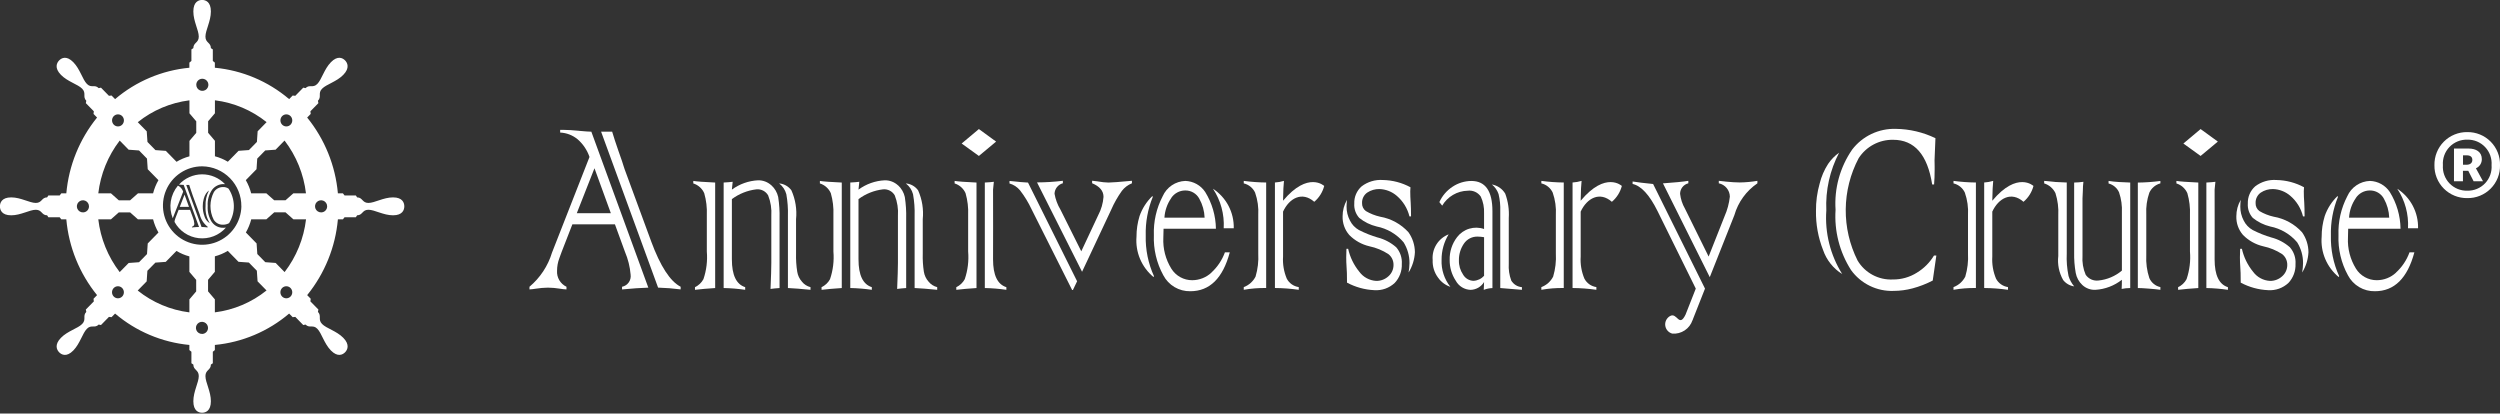 <svg width="266" height="44" viewBox="0 0 266 44" fill="none" xmlns="http://www.w3.org/2000/svg">
<rect x="0" y="0" width="266" height="44" fill="#333333" stroke="none"/>
<g clip-path="url(#clip0_6313_9291)">
<path d="M41.819 21.002C40.798 21.002 39.865 21.592 39.197 21.592C38.53 21.592 38.59 21.002 37.998 21.002L37.862 20.794H36.659L36.487 20.572H35.952C35.689 17.618 34.55 14.81 32.683 12.507L33.059 12.122L33.026 11.842L33.877 10.974L33.828 10.723C34.247 10.294 33.795 9.92 34.267 9.44C34.739 8.959 35.807 8.701 36.526 7.964C37.245 7.228 36.966 6.681 36.715 6.426C36.464 6.171 35.93 5.88 35.21 6.618C34.489 7.356 34.236 8.446 33.764 8.928C33.292 9.41 32.926 8.948 32.51 9.377L32.267 9.327L31.418 10.194L31.142 10.162L30.765 10.546C28.535 8.65 25.776 7.484 22.861 7.207V6.662L22.644 6.486V5.259L22.438 5.12C22.438 4.514 21.859 4.575 21.859 3.895C21.859 3.215 22.438 2.264 22.438 1.219C22.438 0.174 21.859 -0.006 21.504 -0.006C21.149 -0.006 20.572 0.175 20.572 1.219C20.572 2.263 21.149 3.214 21.149 3.895C21.149 4.576 20.572 4.514 20.572 5.12L20.366 5.259V6.486L20.149 6.662V7.207C17.234 7.484 14.475 8.65 12.245 10.546L11.868 10.162L11.592 10.194L10.743 9.327L10.5 9.377C10.081 8.948 9.715 9.408 9.246 8.928C8.776 8.447 8.523 7.356 7.8 6.618C7.078 5.88 6.546 6.169 6.295 6.426C6.044 6.683 5.76 7.228 6.484 7.964C7.208 8.701 8.275 8.959 8.743 9.44C9.211 9.92 8.764 10.294 9.182 10.723L9.133 10.974L9.984 11.842L9.951 12.122L10.327 12.507C8.459 14.81 7.32 17.618 7.056 20.572H6.522L6.351 20.794H5.148L5.012 21.002C4.42 21.002 4.479 21.592 3.813 21.592C3.147 21.592 2.213 21.002 1.192 21.002C0.17 21.002 -0.008 21.592 -0.008 21.955C-0.008 22.319 0.17 22.909 1.192 22.909C2.213 22.909 3.147 22.319 3.813 22.319C4.479 22.319 4.42 22.909 5.012 22.909L5.148 23.119H6.351L6.522 23.339H7.056C7.321 26.292 8.46 29.1 10.327 31.402L9.951 31.789L9.984 32.069L9.133 32.935L9.182 33.186C8.763 33.614 9.214 33.988 8.743 34.47C8.271 34.952 7.203 35.208 6.484 35.944C5.765 36.681 6.044 37.228 6.295 37.485C6.546 37.742 7.08 38.03 7.8 37.292C8.52 36.554 8.774 35.462 9.246 34.983C9.717 34.504 10.084 34.962 10.5 34.533L10.743 34.584L11.592 33.716L11.868 33.748L12.245 33.363C14.475 35.26 17.235 36.425 20.149 36.702V37.248L20.366 37.424V38.651L20.572 38.789C20.572 39.395 21.149 39.333 21.149 40.015C21.149 40.696 20.572 41.646 20.572 42.691C20.572 43.736 21.149 43.916 21.504 43.916C21.859 43.916 22.438 43.734 22.438 42.691C22.438 41.648 21.859 40.695 21.859 40.015C21.859 39.334 22.438 39.395 22.438 38.789L22.644 38.651V37.424L22.861 37.248V36.702C25.775 36.425 28.535 35.26 30.765 33.363L31.142 33.748L31.418 33.716L32.267 34.584L32.51 34.533C32.928 34.962 33.295 34.501 33.764 34.983C34.233 35.465 34.487 36.555 35.21 37.292C35.932 38.028 36.464 37.74 36.715 37.485C36.966 37.23 37.25 36.682 36.526 35.944C35.802 35.206 34.735 34.95 34.267 34.47C33.799 33.989 34.246 33.614 33.828 33.186L33.877 32.935L33.026 32.067L33.059 31.787L32.683 31.401C34.55 29.098 35.688 26.291 35.952 23.338H36.487L36.659 23.117H37.862L37.998 22.908C38.59 22.908 38.531 22.318 39.197 22.318C39.863 22.318 40.797 22.908 41.819 22.908C42.842 22.908 43.019 22.318 43.019 21.954C43.019 21.59 42.841 21.002 41.819 21.002ZM8.84 22.598C8.712 22.601 8.586 22.567 8.477 22.498C8.369 22.429 8.284 22.33 8.232 22.212C8.181 22.095 8.165 21.964 8.188 21.838C8.211 21.712 8.271 21.595 8.361 21.503C8.45 21.412 8.565 21.348 8.69 21.322C8.816 21.296 8.947 21.307 9.065 21.356C9.184 21.404 9.286 21.486 9.358 21.593C9.429 21.699 9.468 21.825 9.468 21.953C9.47 22.122 9.405 22.285 9.288 22.406C9.17 22.527 9.009 22.595 8.84 22.598ZM30.02 12.354C30.078 12.295 30.148 12.248 30.225 12.216C30.301 12.184 30.384 12.168 30.467 12.168C30.55 12.168 30.632 12.184 30.709 12.216C30.785 12.248 30.855 12.295 30.913 12.354C31.032 12.476 31.098 12.64 31.098 12.81C31.098 12.98 31.032 13.143 30.913 13.265C30.855 13.324 30.785 13.371 30.709 13.403C30.632 13.436 30.55 13.452 30.467 13.452C30.384 13.452 30.301 13.436 30.225 13.403C30.148 13.371 30.078 13.324 30.02 13.265C29.902 13.143 29.836 12.98 29.836 12.81C29.836 12.641 29.902 12.476 30.02 12.354ZM22.868 12.051V10.671C24.881 10.922 26.784 11.727 28.366 12.995L27.413 13.969L27.336 15.098L26.485 15.967L25.383 16.047L24.242 17.21C23.814 16.952 23.352 16.756 22.869 16.628V14.983L22.144 14.13V12.903L22.868 12.051ZM25.684 21.954C25.667 22.776 25.408 23.574 24.94 24.249C24.471 24.925 23.814 25.446 23.05 25.749C22.286 26.052 21.45 26.123 20.646 25.953C19.842 25.782 19.106 25.378 18.531 24.791C17.956 24.204 17.567 23.46 17.412 22.653C17.258 21.846 17.346 21.011 17.664 20.253C17.983 19.496 18.517 18.849 19.202 18.394C19.887 17.939 20.69 17.697 21.512 17.697C22.629 17.709 23.696 18.165 24.477 18.964C25.259 19.762 25.691 20.838 25.68 21.955L25.684 21.954ZM21.512 8.378C21.64 8.375 21.767 8.409 21.875 8.478C21.983 8.547 22.069 8.646 22.12 8.764C22.172 8.881 22.187 9.012 22.164 9.138C22.141 9.264 22.081 9.381 21.992 9.473C21.902 9.564 21.787 9.628 21.662 9.654C21.536 9.68 21.406 9.669 21.287 9.62C21.168 9.572 21.066 9.49 20.994 9.383C20.923 9.277 20.884 9.151 20.884 9.023C20.883 8.855 20.948 8.694 21.064 8.573C21.181 8.453 21.34 8.383 21.508 8.379L21.512 8.378ZM20.157 10.674V12.055L20.882 12.908V14.135L20.157 14.988V16.633C19.674 16.761 19.212 16.957 18.784 17.215L17.643 16.052L16.541 15.972L15.69 15.103L15.613 13.974L14.66 13.001C16.241 11.732 18.142 10.928 20.153 10.675L20.157 10.674ZM12.108 12.354C12.166 12.295 12.236 12.248 12.312 12.216C12.389 12.184 12.471 12.168 12.554 12.168C12.637 12.168 12.72 12.184 12.796 12.216C12.873 12.248 12.943 12.295 13.001 12.354C13.119 12.476 13.185 12.64 13.185 12.81C13.185 12.98 13.119 13.143 13.001 13.265C12.943 13.324 12.873 13.371 12.796 13.403C12.72 13.436 12.637 13.452 12.554 13.452C12.471 13.452 12.389 13.436 12.312 13.403C12.236 13.371 12.166 13.324 12.108 13.265C11.989 13.144 11.923 12.981 11.922 12.811C11.921 12.642 11.987 12.478 12.104 12.356L12.108 12.354ZM12.735 14.957L13.689 15.929L14.792 16.009L15.641 16.876L15.718 18.006L16.858 19.17C16.604 19.609 16.412 20.081 16.287 20.573H14.679L13.844 21.312H12.641L11.807 20.573H10.458C10.698 18.529 11.486 16.588 12.738 14.954L12.735 14.957ZM12.996 31.553C12.938 31.612 12.868 31.659 12.791 31.691C12.715 31.723 12.633 31.74 12.549 31.74C12.466 31.74 12.384 31.723 12.307 31.691C12.231 31.659 12.161 31.612 12.103 31.553C11.984 31.431 11.918 31.268 11.918 31.098C11.918 30.928 11.984 30.765 12.103 30.643C12.161 30.584 12.231 30.537 12.307 30.505C12.384 30.473 12.466 30.456 12.549 30.456C12.633 30.456 12.715 30.473 12.791 30.505C12.868 30.537 12.938 30.584 12.996 30.643C13.115 30.765 13.182 30.928 13.182 31.098C13.182 31.268 13.116 31.432 12.997 31.554L12.996 31.553ZM12.735 28.951C11.485 27.319 10.698 25.38 10.457 23.338H11.805L12.64 22.598H13.843L14.677 23.338H16.288C16.413 23.829 16.606 24.301 16.859 24.74L15.719 25.904L15.642 27.033L14.793 27.9L13.69 27.981L12.735 28.951ZM20.151 31.856V33.237C18.138 32.986 16.234 32.181 14.652 30.912L15.606 29.939L15.682 28.81L16.533 27.942L17.636 27.863L18.777 26.698C19.204 26.956 19.666 27.152 20.149 27.28V28.927L20.874 29.779V31.006L20.151 31.856ZM21.506 35.529C21.378 35.532 21.252 35.497 21.144 35.429C21.036 35.36 20.951 35.261 20.899 35.143C20.848 35.026 20.833 34.896 20.856 34.77C20.879 34.645 20.939 34.528 21.028 34.437C21.117 34.345 21.232 34.282 21.357 34.256C21.482 34.229 21.612 34.241 21.731 34.289C21.849 34.337 21.951 34.419 22.023 34.525C22.094 34.631 22.133 34.756 22.133 34.884C22.136 35.053 22.071 35.215 21.954 35.337C21.837 35.458 21.677 35.528 21.508 35.532L21.506 35.529ZM22.862 33.233V31.853L22.137 31V29.772L22.862 28.92V27.274C23.345 27.146 23.807 26.95 24.235 26.692L25.375 27.856L26.478 27.935L27.329 28.804L27.405 29.933L28.359 30.905C26.778 32.175 24.876 32.982 22.864 33.234L22.862 33.233ZM30.911 31.553C30.853 31.612 30.783 31.659 30.706 31.691C30.63 31.723 30.547 31.74 30.464 31.74C30.381 31.74 30.299 31.723 30.222 31.691C30.145 31.659 30.076 31.612 30.018 31.553C29.899 31.431 29.833 31.268 29.833 31.098C29.833 30.928 29.899 30.765 30.018 30.643C30.076 30.584 30.145 30.537 30.222 30.505C30.299 30.473 30.381 30.456 30.464 30.456C30.547 30.456 30.63 30.473 30.706 30.505C30.783 30.537 30.853 30.584 30.911 30.643C31.03 30.765 31.097 30.928 31.097 31.098C31.097 31.268 31.031 31.432 30.912 31.554L30.911 31.553ZM30.284 28.951L29.33 27.977L28.227 27.896L27.378 27.029L27.301 25.9L26.161 24.736C26.414 24.297 26.606 23.826 26.732 23.334H28.343L29.177 22.594H30.38L31.215 23.334H32.563C32.322 25.378 31.533 27.319 30.28 28.952L30.284 28.951ZM31.213 20.57L30.379 21.309H29.176L28.341 20.57H26.724C26.599 20.079 26.407 19.607 26.153 19.168L27.294 18.003L27.37 16.874L28.22 16.007L29.323 15.927L30.276 14.954C31.526 16.587 32.313 18.526 32.555 20.568L31.213 20.57ZM34.181 22.598C34.053 22.601 33.926 22.567 33.818 22.498C33.709 22.429 33.624 22.33 33.572 22.212C33.521 22.095 33.506 21.964 33.529 21.838C33.551 21.712 33.611 21.595 33.701 21.503C33.79 21.412 33.905 21.348 34.031 21.322C34.156 21.296 34.287 21.307 34.406 21.356C34.525 21.404 34.626 21.486 34.698 21.593C34.77 21.699 34.808 21.825 34.808 21.953C34.809 22.037 34.794 22.12 34.762 22.198C34.731 22.276 34.685 22.347 34.626 22.407C34.568 22.467 34.498 22.515 34.421 22.548C34.344 22.581 34.261 22.598 34.177 22.599L34.181 22.598Z" fill="white"/>
<path d="M19.151 19.888C19.084 19.832 19.009 19.787 18.928 19.754C18.532 20.229 18.271 20.802 18.175 21.412C18.078 22.023 18.149 22.648 18.379 23.222C18.392 23.192 18.403 23.166 18.415 23.135L19.49 20.393C19.423 20.199 19.307 20.026 19.152 19.891" fill="white"/>
<path d="M19.631 20.717L19.129 22.008H20.108L19.637 20.717" fill="white"/>
<path d="M23.751 19.901C23.555 19.897 23.36 19.944 23.186 20.036C23.013 20.129 22.866 20.265 22.76 20.431C22.523 20.883 22.396 21.384 22.391 21.895C22.386 22.405 22.503 22.909 22.731 23.365C22.835 23.54 22.985 23.682 23.165 23.778C23.344 23.874 23.546 23.919 23.749 23.908C23.969 23.908 24.185 23.85 24.376 23.741C24.717 23.188 24.892 22.549 24.882 21.899C24.872 21.249 24.676 20.615 24.319 20.073C24.151 19.956 23.951 19.895 23.746 19.901" fill="white"/>
<path d="M22.543 23.638C22.214 23.125 22.058 22.519 22.099 21.911C22.057 21.298 22.225 20.689 22.574 20.183C22.721 19.991 22.911 19.837 23.129 19.734C23.348 19.63 23.587 19.58 23.829 19.588C23.868 19.588 23.905 19.588 23.945 19.596C23.63 19.262 23.248 18.996 22.825 18.816C22.401 18.636 21.946 18.545 21.486 18.549C21.026 18.553 20.572 18.652 20.152 18.839C19.732 19.027 19.355 19.299 19.045 19.638L19.183 19.65C19.368 19.667 19.489 19.675 19.545 19.675L21.176 24.15C20.967 24.15 20.715 24.173 20.424 24.201V24.124C20.502 24.109 20.572 24.065 20.619 24C20.666 23.935 20.686 23.855 20.674 23.775C20.656 23.55 20.602 23.329 20.514 23.122L20.225 22.332H19.005L18.697 23.122C18.697 23.122 18.662 23.221 18.633 23.301C18.595 23.401 18.574 23.507 18.57 23.615C18.829 24.088 19.198 24.493 19.646 24.794C20.095 25.094 20.609 25.282 21.145 25.341C21.682 25.401 22.225 25.33 22.728 25.134C23.231 24.939 23.68 24.625 24.036 24.219C23.95 24.23 23.864 24.236 23.777 24.236C23.539 24.245 23.303 24.195 23.088 24.091C22.874 23.986 22.689 23.831 22.55 23.637M22.091 24.201C21.877 24.173 21.661 24.156 21.445 24.15L19.814 19.675H20.131C20.175 19.823 20.235 20.009 20.313 20.231C20.391 20.453 20.447 20.615 20.459 20.66C20.469 20.685 20.478 20.715 20.488 20.749L21.248 22.817C21.375 23.336 21.674 23.797 22.096 24.124L22.091 24.201ZM21.776 23.061C21.636 22.704 21.567 22.323 21.573 21.939C21.57 21.673 21.606 21.407 21.68 21.15C21.729 20.953 21.81 20.766 21.919 20.595C22.006 20.468 22.114 20.357 22.239 20.268C21.97 20.779 21.843 21.352 21.87 21.928C21.826 22.57 21.986 23.209 22.327 23.754C22.066 23.595 21.869 23.351 21.769 23.062L21.776 23.061Z" fill="white"/>
<path d="M61.571 13.914C60.914 13.851 60.398 13.819 60.021 13.82H59.601V14.104C60.285 14.135 60.941 14.389 61.468 14.828C62.043 15.331 62.476 15.977 62.722 16.701L58.736 26.872C58.306 28.292 57.472 29.556 56.336 30.511V30.794C56.566 30.781 56.794 30.755 57.021 30.715C57.442 30.648 57.867 30.611 58.293 30.605C58.72 30.609 59.145 30.646 59.566 30.715C59.8 30.757 60.036 30.783 60.273 30.794V30.511C59.955 30.36 59.689 30.118 59.51 29.815C59.331 29.512 59.247 29.162 59.27 28.811C59.27 28.348 59.355 27.89 59.52 27.458C59.632 27.164 59.761 26.797 59.761 26.797L60.901 23.867H65.428L66.497 26.797C66.825 27.568 67.027 28.386 67.098 29.221C67.139 29.512 67.068 29.808 66.898 30.048C66.729 30.288 66.474 30.454 66.186 30.512V30.796C67.273 30.691 68.205 30.628 68.982 30.606L62.919 14.012C62.711 14.012 62.263 13.981 61.574 13.918M64.995 22.687H61.37L63.252 17.901L64.995 22.687Z" fill="white"/>
<path d="M69.277 25.66L66.455 17.992C66.427 17.88 66.391 17.77 66.347 17.662C66.306 17.495 66.126 16.965 65.806 16.071C65.518 15.242 65.293 14.555 65.133 14.01H63.957L70.021 30.603C70.824 30.625 71.625 30.689 72.421 30.793V30.509C71.309 29.943 70.26 28.327 69.276 25.661" fill="white"/>
<path d="M85.328 29.97C85.063 29.674 84.888 29.307 84.826 28.915C84.725 28.28 84.683 27.637 84.7 26.994V23.326C84.806 22.277 84.636 21.219 84.207 20.256C84.056 20.044 83.861 19.868 83.635 19.741C83.409 19.613 83.157 19.536 82.898 19.516C83.275 19.803 83.545 20.207 83.666 20.665C83.802 21.423 83.858 22.193 83.835 22.962V30.646C83.947 30.646 84.309 30.67 84.922 30.716C85.535 30.763 85.974 30.803 86.237 30.836V30.552C85.877 30.463 85.557 30.259 85.325 29.97" fill="white"/>
<path d="M82.074 19.72C81.689 19.365 81.181 19.173 80.657 19.184C79.652 19.235 78.683 19.579 77.872 20.175L77.956 19.341C77.74 19.373 77.42 19.399 76.996 19.42V30.646C77.763 30.662 78.529 30.725 79.288 30.835V30.552C78.344 30.258 77.872 29.272 77.872 27.593V21.185C78.634 20.617 79.532 20.259 80.477 20.146C80.726 20.121 80.977 20.169 81.2 20.283C81.422 20.398 81.607 20.574 81.731 20.791C82.003 21.481 82.118 22.223 82.068 22.963V27.982C82.068 28.508 82.04 29.428 81.984 30.742C82.296 30.7 82.611 30.669 82.944 30.648V23.261C82.964 22.492 82.916 21.722 82.799 20.962C82.693 20.483 82.441 20.048 82.078 19.717" fill="white"/>
<path d="M73.766 19.517C74.023 19.597 74.26 19.731 74.461 19.91C74.661 20.09 74.822 20.31 74.93 20.556C75.147 21.313 75.24 22.1 75.206 22.886V26.759C75.29 27.755 75.167 28.757 74.846 29.703C74.645 30.076 74.33 30.374 73.946 30.554V30.837C74.554 30.764 75.27 30.701 76.094 30.648V19.422C74.917 19.37 74.141 19.313 73.766 19.25V19.517Z" fill="white"/>
<path d="M105.661 27.593C105.661 27.593 105.677 20.806 105.661 20.176L105.745 19.342C105.529 19.374 105.209 19.399 104.785 19.421V30.647C105.552 30.663 106.318 30.726 107.078 30.836V30.556C106.132 30.263 105.66 29.277 105.661 27.598" fill="white"/>
<path d="M101.57 19.517C101.827 19.597 102.064 19.731 102.265 19.91C102.466 20.09 102.626 20.31 102.735 20.556C102.952 21.313 103.045 22.1 103.011 22.886V26.759C103.095 27.755 102.972 28.757 102.651 29.703C102.45 30.076 102.134 30.375 101.75 30.554V30.837C102.359 30.764 103.076 30.701 103.9 30.648V19.422C102.723 19.37 101.947 19.313 101.572 19.25V19.517" fill="white"/>
<path d="M98.802 29.97C98.537 29.673 98.363 29.307 98.3 28.915C98.202 28.279 98.162 27.636 98.181 26.994V23.326C98.286 22.277 98.116 21.219 97.688 20.256C97.537 20.045 97.341 19.869 97.115 19.741C96.889 19.613 96.638 19.536 96.379 19.516C96.755 19.803 97.025 20.207 97.147 20.665C97.282 21.423 97.339 22.193 97.315 22.962V30.646C97.427 30.646 97.789 30.67 98.401 30.716C99.014 30.763 99.453 30.803 99.718 30.836V30.552C99.358 30.463 99.037 30.259 98.805 29.97" fill="white"/>
<path d="M95.547 19.72C95.161 19.365 94.654 19.173 94.13 19.184C93.124 19.235 92.156 19.579 91.345 20.175L91.429 19.341C91.212 19.373 90.893 19.399 90.469 19.42V30.646C91.236 30.662 92.002 30.725 92.761 30.835V30.552C91.816 30.258 91.344 29.272 91.345 27.593V21.185C92.107 20.617 93.005 20.259 93.949 20.146C94.198 20.121 94.45 20.168 94.672 20.283C94.895 20.397 95.08 20.574 95.204 20.791C95.476 21.481 95.591 22.223 95.54 22.963V27.982C95.54 28.507 95.512 29.428 95.456 30.742C95.768 30.7 96.089 30.669 96.417 30.648V23.261C96.438 22.492 96.389 21.722 96.273 20.962C96.167 20.483 95.916 20.048 95.553 19.717" fill="white"/>
<path d="M87.234 19.517C87.491 19.597 87.728 19.732 87.929 19.911C88.13 20.09 88.29 20.31 88.399 20.556C88.616 21.313 88.709 22.1 88.675 22.886V26.759C88.759 27.755 88.636 28.757 88.315 29.703C88.114 30.076 87.798 30.375 87.414 30.554V30.837C88.022 30.765 88.737 30.701 89.564 30.648V19.422C88.388 19.37 87.611 19.313 87.236 19.25V19.517" fill="white"/>
<path d="M107.41 19.254V19.521C107.853 19.648 108.246 19.906 108.539 20.262C109.019 20.887 109.43 21.562 109.764 22.276L114.074 30.856H114.158L114.603 29.927L109.38 19.426C108.917 19.405 108.261 19.348 107.413 19.254" fill="white"/>
<path d="M116.862 19.308C116.447 19.256 116.224 19.23 116.201 19.23V19.498C117.009 19.832 117.414 20.315 117.414 20.947C117.362 21.63 117.169 22.294 116.848 22.899L115.048 26.741L112.838 22.316C112.523 21.793 112.308 21.217 112.202 20.616C112.21 20.359 112.301 20.111 112.46 19.91C112.62 19.709 112.841 19.565 113.089 19.499V19.235C112.177 19.348 111.259 19.405 110.34 19.407L115.132 28.917L118.229 22.32C118.537 21.61 118.92 20.935 119.37 20.306C119.648 19.947 120.016 19.67 120.438 19.503V19.235C119.093 19.361 118.26 19.424 117.941 19.424C117.579 19.414 117.217 19.377 116.861 19.313" fill="white"/>
<path d="M128.894 29.01C128.338 29.525 127.61 29.812 126.852 29.814C126.408 29.816 125.97 29.705 125.582 29.49C125.193 29.275 124.866 28.964 124.631 28.586C124.02 27.601 123.723 26.453 123.779 25.295C123.779 25.18 123.788 24.86 123.803 24.334H129.374C129.354 22.954 128.961 21.605 128.235 20.431C128.003 20.079 127.689 19.788 127.322 19.583C126.954 19.378 126.542 19.263 126.121 19.25C125.606 19.267 125.106 19.43 124.679 19.718C124.253 20.007 123.916 20.41 123.708 20.881C123.043 22.157 122.72 23.584 122.772 25.022C122.714 26.508 123.061 27.983 123.776 29.288C124.049 29.81 124.462 30.245 124.969 30.545C125.476 30.845 126.056 30.998 126.645 30.987C128.711 30.987 130.112 29.606 130.849 26.846H130.332C130.032 27.671 129.537 28.41 128.89 29.003M124.616 21.068C124.778 20.823 124.997 20.622 125.255 20.482C125.512 20.342 125.8 20.268 126.093 20.265C126.402 20.257 126.707 20.335 126.974 20.49C127.241 20.645 127.46 20.871 127.606 21.143C127.951 21.761 128.144 22.452 128.171 23.158H123.896C123.94 22.411 124.191 21.69 124.62 21.076L124.616 21.068Z" fill="white"/>
<path d="M129.062 20.084C129.886 21.326 130.286 22.8 130.203 24.287H131.271C131.291 23.457 131.099 22.634 130.713 21.899C130.326 21.163 129.758 20.538 129.062 20.084Z" fill="white"/>
<path d="M122.665 20.946L122.605 20.867C121.992 21.46 121.527 22.188 121.247 22.993C121.03 23.702 120.921 24.439 120.923 25.181C120.857 25.99 120.987 26.804 121.302 27.552C121.618 28.3 122.11 28.961 122.736 29.478L122.784 29.384C122.168 28.031 121.868 26.556 121.906 25.07C121.867 23.658 122.124 22.254 122.659 20.946" fill="white"/>
<path d="M146.599 25.274C145.902 25.071 145.227 24.801 144.582 24.47C144.173 24.238 143.843 23.888 143.635 23.466C143.395 23.01 143.271 22.501 143.273 21.986C143.275 21.744 143.292 21.502 143.322 21.262C143.014 21.793 142.852 22.396 142.853 23.011C142.829 23.74 143.082 24.452 143.561 25.002C144.149 25.599 144.895 26.016 145.711 26.206C146.43 26.356 147.114 26.639 147.729 27.04C147.904 27.178 148.044 27.356 148.138 27.558C148.232 27.761 148.277 27.982 148.27 28.205C148.27 28.428 148.223 28.649 148.131 28.852C148.04 29.056 147.907 29.238 147.74 29.386C147.385 29.716 146.916 29.896 146.432 29.888C146.078 29.869 145.733 29.771 145.421 29.602C145.109 29.434 144.839 29.198 144.63 28.912C144.049 28.202 143.643 27.366 143.442 26.471H143.262C143.246 26.872 143.238 27.169 143.238 27.368C143.238 27.726 143.25 28.06 143.273 28.372C143.305 28.707 143.322 29.273 143.322 30.072C144.219 30.554 145.212 30.828 146.228 30.874C146.624 30.902 147.021 30.847 147.395 30.715C147.768 30.582 148.111 30.373 148.4 30.102C148.653 29.833 148.849 29.516 148.979 29.17C149.108 28.824 149.167 28.456 149.153 28.087C149.175 27.766 149.134 27.444 149.031 27.138C148.928 26.833 148.766 26.551 148.555 26.308C147.991 25.814 147.321 25.459 146.596 25.27" fill="white"/>
<path d="M146.844 23.057C146.312 22.938 145.801 22.737 145.331 22.459C145.198 22.363 145.091 22.234 145.02 22.086C144.948 21.937 144.915 21.773 144.923 21.609C144.913 21.391 144.959 21.174 145.055 20.979C145.151 20.784 145.295 20.616 145.474 20.491C145.859 20.237 146.311 20.106 146.771 20.114C147.453 20.136 148.106 20.392 148.621 20.838C149.287 21.41 149.757 22.175 149.966 23.027H150.134C150.134 22.441 150.122 21.958 150.098 21.578C150.066 21.148 150.05 20.739 150.05 20.35C150.05 20.319 150.057 20.176 150.074 19.925C149.173 19.437 148.168 19.172 147.144 19.153C146.331 19.094 145.524 19.335 144.876 19.83C144.618 20.058 144.415 20.34 144.28 20.655C144.145 20.971 144.082 21.313 144.095 21.657C144.075 21.934 144.112 22.212 144.203 22.475C144.293 22.737 144.437 22.979 144.623 23.185C145.165 23.622 145.796 23.933 146.473 24.097C147.593 24.317 148.604 24.912 149.342 25.782C149.758 26.448 149.976 27.218 149.97 28.003C149.963 28.335 149.931 28.667 149.873 28.994C150.277 28.344 150.508 27.602 150.546 26.837C150.54 26.075 150.301 25.333 149.86 24.712C149.069 23.841 148.009 23.259 146.849 23.058" fill="white"/>
<path d="M160.796 29.845C160.585 29.277 160.496 28.671 160.533 28.066V23.202C160.591 22.319 160.463 21.433 160.156 20.603C160.003 20.348 159.798 20.129 159.553 19.961C159.309 19.793 159.031 19.679 158.738 19.627C159.065 19.896 159.311 20.25 159.448 20.651C159.591 21.248 159.651 21.863 159.628 22.476V30.647L161.933 30.837V30.553C161.7 30.535 161.475 30.461 161.276 30.338C161.078 30.215 160.912 30.046 160.792 29.845" fill="white"/>
<path d="M154.141 24.93C153.599 25.141 153.14 25.522 152.832 26.016C152.525 26.51 152.386 27.09 152.436 27.67C152.405 28.349 152.613 29.018 153.024 29.56C153.343 30.01 153.797 30.346 154.32 30.52C153.674 29.708 153.341 28.691 153.384 27.654C153.376 26.693 153.637 25.75 154.137 24.93" fill="white"/>
<path d="M156.547 19.254C155.837 19.26 155.145 19.473 154.554 19.866C153.939 20.267 153.451 20.836 153.148 21.505L153.45 21.881C153.729 21.407 154.125 21.013 154.6 20.735C155.075 20.456 155.613 20.304 156.164 20.292C156.431 20.258 156.702 20.299 156.948 20.409C157.194 20.52 157.404 20.696 157.556 20.919C157.814 21.475 157.933 22.086 157.904 22.698V24.366C157.395 24.189 156.844 24.178 156.329 24.333C155.813 24.489 155.36 24.803 155.034 25.231C154.499 25.926 154.221 26.784 154.245 27.66C154.235 28.444 154.46 29.212 154.892 29.865C155.048 30.153 155.276 30.395 155.554 30.566C155.833 30.737 156.152 30.832 156.478 30.841C156.767 30.832 157.049 30.751 157.298 30.605C157.548 30.459 157.757 30.254 157.906 30.007L157.871 30.841C158.166 30.726 158.478 30.662 158.795 30.652V22.466C158.795 20.325 158.046 19.254 156.55 19.254M157.906 29.346C157.762 29.505 157.589 29.634 157.395 29.725C157.201 29.817 156.991 29.87 156.777 29.88C156.552 29.873 156.332 29.809 156.139 29.693C155.946 29.577 155.785 29.414 155.673 29.219C155.368 28.769 155.212 28.235 155.229 27.692C155.218 27.063 155.403 26.447 155.757 25.928C155.918 25.686 156.139 25.491 156.397 25.359C156.656 25.227 156.944 25.164 157.234 25.175C157.459 25.179 157.684 25.2 157.906 25.238V29.346Z" fill="white"/>
<path d="M195.693 16.236C195.227 16.565 194.825 16.976 194.505 17.448C194.098 18.082 193.798 18.779 193.617 19.51C193.344 20.462 193.21 21.449 193.22 22.439C193.197 23.861 193.453 25.273 193.973 26.596C194.337 27.662 195.057 28.568 196.013 29.162C194.745 27.14 194.152 24.768 194.321 22.387C194.221 20.25 194.694 18.126 195.69 16.232" fill="white"/>
<path d="M203.957 29.013C203.195 29.493 202.312 29.745 201.411 29.737C200.66 29.774 199.912 29.607 199.249 29.252C198.586 28.897 198.032 28.368 197.647 27.721C196.799 26.03 196.367 24.161 196.386 22.269C196.405 20.378 196.874 18.517 197.755 16.843C198.148 16.228 198.692 15.724 199.335 15.38C199.978 15.035 200.699 14.861 201.429 14.874C203.702 14.874 205.087 16.459 205.583 19.629H205.787C205.827 19.136 205.846 18.616 205.846 18.07V17.694C205.838 17.484 205.835 17.268 205.835 17.049C205.835 16.809 205.867 16.027 205.931 14.703C204.612 14.066 203.169 13.728 201.705 13.711C200.813 13.685 199.927 13.871 199.121 14.255C198.315 14.638 197.612 15.207 197.07 15.916C195.775 17.791 195.153 20.05 195.304 22.324C195.155 24.581 195.732 26.826 196.949 28.732C197.465 29.449 198.151 30.027 198.945 30.414C199.739 30.802 200.617 30.986 201.5 30.951C202.173 30.947 202.843 30.857 203.494 30.684C204.238 30.485 204.959 30.205 205.643 29.85L206.027 27.188H205.776C205.326 27.938 204.699 28.565 203.951 29.015" fill="white"/>
<path d="M224.351 19.255V19.522C224.597 19.585 224.825 19.703 225.018 19.867C225.211 20.03 225.365 20.235 225.468 20.467C225.705 21.165 225.807 21.902 225.769 22.639V28.791C225.066 29.385 224.199 29.753 223.283 29.846C223.021 29.88 222.754 29.84 222.512 29.732C222.271 29.623 222.064 29.45 221.915 29.231C221.643 28.596 221.528 27.905 221.578 27.216V21.108C221.593 20.857 221.606 20.589 221.615 20.304C221.615 19.983 221.635 19.663 221.674 19.344C221.348 19.39 221.019 19.417 220.69 19.423V26.871C220.675 27.599 220.731 28.326 220.858 29.043C220.948 29.531 221.192 29.978 221.555 30.318C221.742 30.494 221.962 30.631 222.204 30.72C222.445 30.81 222.702 30.849 222.959 30.837C223.982 30.774 224.962 30.4 225.769 29.767C225.769 29.924 225.769 30.097 225.763 30.286C225.757 30.476 225.753 30.627 225.744 30.742C226.044 30.68 226.35 30.648 226.656 30.648V19.422L225.457 19.367C225.086 19.347 224.717 19.308 224.351 19.25" fill="white"/>
<path d="M219.902 26.975V19.418C219.099 19.402 218.297 19.345 217.5 19.246V19.513C217.761 19.594 218.003 19.728 218.209 19.907C218.416 20.086 218.583 20.305 218.701 20.552C218.942 21.315 219.044 22.115 219.002 22.914V27.242C218.9 28.126 219.08 29.019 219.518 29.793C219.807 30.163 220.229 30.406 220.694 30.471C220.421 30.148 220.216 29.773 220.093 29.368C219.93 28.581 219.865 27.778 219.902 26.975Z" fill="white"/>
<path d="M227.465 30.647C227.721 30.647 228.117 30.668 228.653 30.711C229.189 30.753 229.593 30.795 229.865 30.836V30.546C229.607 30.492 229.365 30.376 229.161 30.209C228.956 30.042 228.794 29.829 228.689 29.587C228.431 28.806 228.321 27.984 228.364 27.162V22.801C228.323 22.021 228.433 21.24 228.689 20.502C228.8 20.261 228.963 20.047 229.166 19.875C229.37 19.704 229.608 19.58 229.865 19.511V19.254C229.069 19.36 228.268 19.417 227.465 19.426V30.652" fill="white"/>
<path d="M241.695 25.274C240.998 25.071 240.322 24.802 239.677 24.47C239.267 24.238 238.937 23.889 238.729 23.466C238.489 23.009 238.366 22.501 238.368 21.986C238.37 21.744 238.386 21.502 238.416 21.262C238.108 21.793 237.946 22.396 237.947 23.011C237.923 23.74 238.176 24.452 238.656 25.002C239.245 25.598 239.99 26.016 240.806 26.206C241.525 26.356 242.209 26.639 242.824 27.04C242.999 27.178 243.139 27.356 243.233 27.558C243.326 27.761 243.372 27.982 243.365 28.205C243.365 28.428 243.318 28.649 243.226 28.852C243.135 29.056 243.002 29.238 242.835 29.386C242.481 29.716 242.012 29.896 241.528 29.888C241.174 29.869 240.828 29.772 240.517 29.603C240.205 29.434 239.935 29.198 239.726 28.912C239.144 28.202 238.737 27.366 238.538 26.471H238.352C238.336 26.872 238.328 27.169 238.328 27.368C238.328 27.726 238.34 28.062 238.365 28.372C238.396 28.709 238.412 29.274 238.412 30.072C239.308 30.554 240.302 30.828 241.318 30.874C241.714 30.902 242.111 30.847 242.485 30.715C242.858 30.582 243.201 30.373 243.49 30.102C243.743 29.833 243.939 29.516 244.068 29.17C244.198 28.824 244.257 28.456 244.243 28.087C244.265 27.766 244.223 27.443 244.12 27.138C244.017 26.832 243.855 26.55 243.642 26.308C243.079 25.815 242.409 25.459 241.685 25.27" fill="white"/>
<path d="M241.918 23.057C241.386 22.938 240.875 22.737 240.405 22.459C240.272 22.363 240.164 22.235 240.093 22.086C240.021 21.937 239.988 21.773 239.996 21.609C239.987 21.391 240.032 21.174 240.129 20.979C240.226 20.783 240.37 20.615 240.55 20.491C240.934 20.237 241.385 20.106 241.846 20.114C242.527 20.136 243.18 20.391 243.695 20.838C244.361 21.409 244.831 22.175 245.04 23.027H245.208C245.208 22.441 245.196 21.958 245.172 21.577C245.14 21.148 245.124 20.739 245.124 20.35C245.124 20.319 245.133 20.176 245.148 19.925C244.248 19.436 243.243 19.172 242.218 19.153C241.405 19.094 240.598 19.335 239.95 19.829C239.693 20.057 239.489 20.339 239.354 20.655C239.219 20.971 239.156 21.313 239.169 21.656C239.149 21.934 239.186 22.212 239.277 22.475C239.368 22.738 239.512 22.979 239.699 23.185C240.24 23.622 240.872 23.934 241.548 24.097C242.668 24.318 243.68 24.912 244.418 25.782C244.833 26.448 245.051 27.218 245.045 28.003C245.04 28.335 245.007 28.667 244.949 28.994C245.352 28.344 245.583 27.602 245.62 26.837C245.615 26.076 245.377 25.334 244.937 24.712C244.145 23.841 243.086 23.259 241.926 23.058" fill="white"/>
<path d="M257.281 24.287C257.302 23.456 257.109 22.634 256.722 21.898C256.335 21.162 255.767 20.538 255.07 20.084C255.895 21.325 256.295 22.8 256.211 24.287H257.28" fill="white"/>
<path d="M254.936 29.01C254.381 29.525 253.652 29.812 252.895 29.814C252.451 29.816 252.014 29.705 251.625 29.49C251.236 29.275 250.909 28.964 250.675 28.586C250.064 27.601 249.766 26.453 249.823 25.295C249.823 25.18 249.831 24.86 249.846 24.334H255.417C255.397 22.954 255.003 21.605 254.277 20.431C254.045 20.079 253.732 19.789 253.364 19.583C252.996 19.378 252.585 19.264 252.164 19.25C251.649 19.268 251.15 19.43 250.723 19.718C250.296 20.007 249.959 20.41 249.751 20.881C249.086 22.157 248.763 23.584 248.815 25.022C248.756 26.508 249.103 27.983 249.819 29.288C250.092 29.81 250.505 30.245 251.012 30.545C251.519 30.846 252.099 30.998 252.688 30.987C254.753 30.987 256.153 29.606 256.89 26.846H256.373C256.075 27.671 255.58 28.411 254.933 29.003M250.658 21.068C250.82 20.824 251.039 20.622 251.297 20.482C251.554 20.342 251.842 20.268 252.135 20.265C252.444 20.257 252.749 20.335 253.016 20.49C253.283 20.645 253.502 20.871 253.648 21.143C253.993 21.761 254.186 22.452 254.213 23.158H249.939C249.983 22.411 250.232 21.69 250.661 21.076L250.658 21.068Z" fill="white"/>
<path d="M248.766 20.946L248.706 20.867C248.093 21.459 247.629 22.188 247.35 22.993C247.132 23.702 247.022 24.439 247.025 25.181C246.958 25.99 247.088 26.804 247.404 27.552C247.72 28.3 248.212 28.961 248.838 29.478L248.887 29.384C248.27 28.032 247.97 26.556 248.008 25.07C247.971 23.659 248.227 22.254 248.761 20.946" fill="white"/>
<path d="M104.153 13.732L102.32 15.27L104.153 16.593L105.985 15.066L104.153 13.732Z" fill="white"/>
<path d="M231.57 19.517C231.827 19.597 232.064 19.731 232.265 19.91C232.466 20.09 232.626 20.31 232.735 20.556C232.953 21.313 233.047 22.099 233.012 22.886V26.759C233.096 27.755 232.973 28.757 232.651 29.703C232.45 30.076 232.135 30.375 231.751 30.554V30.837C232.36 30.764 233.076 30.701 233.899 30.648V19.422C232.723 19.37 231.947 19.313 231.57 19.25V19.517Z" fill="white"/>
<path d="M235.635 27.593C235.635 27.593 235.65 20.806 235.635 20.176L235.719 19.342C235.502 19.374 235.182 19.399 234.758 19.421V30.647C235.526 30.663 236.291 30.726 237.051 30.836V30.556C236.107 30.263 235.635 29.277 235.635 27.598" fill="white"/>
<path d="M234.144 13.732L232.312 15.27L234.144 16.593L235.978 15.066L234.144 13.732Z" fill="white"/>
<path d="M132.342 19.515C132.603 19.576 132.846 19.696 133.054 19.865C133.262 20.034 133.429 20.248 133.542 20.491C133.812 21.264 133.927 22.082 133.879 22.9V26.961C133.926 27.796 133.829 28.632 133.591 29.433C133.326 29.949 132.879 30.347 132.336 30.55V30.834C133.123 30.695 133.921 30.632 134.72 30.644V19.418C133.922 19.411 133.126 19.353 132.336 19.246V19.513" fill="white"/>
<path d="M136.517 21.364V21.355C136.532 20.358 136.564 19.655 136.612 19.246C136.3 19.34 135.978 19.397 135.652 19.418V30.644C136.5 30.651 137.346 30.715 138.186 30.834V30.545C137.918 30.507 137.662 30.406 137.441 30.25C137.22 30.094 137.039 29.888 136.913 29.648C136.602 28.907 136.466 28.104 136.517 27.301V22.515C137.182 21.083 138.542 20.333 139.837 21.472C140.356 21.033 140.726 20.444 140.896 19.786C140.896 19.786 139.186 18.163 136.516 21.358" fill="white"/>
<path d="M164.006 19.515C164.267 19.576 164.511 19.696 164.718 19.865C164.926 20.034 165.093 20.248 165.207 20.491C165.477 21.264 165.591 22.082 165.543 22.9V26.961C165.59 27.796 165.493 28.632 165.255 29.433C164.99 29.949 164.543 30.347 164 30.55V30.834C164.787 30.695 165.585 30.632 166.384 30.644V19.418C165.586 19.411 164.79 19.353 164 19.246V19.513" fill="white"/>
<path d="M168.184 21.364V21.355C168.2 20.358 168.231 19.655 168.28 19.246C167.968 19.34 167.646 19.397 167.32 19.418V30.644C168.168 30.651 169.014 30.715 169.854 30.834V30.545C169.585 30.507 169.33 30.406 169.108 30.25C168.887 30.094 168.706 29.888 168.58 29.648C168.269 28.907 168.134 28.104 168.184 27.301V22.515C168.85 21.083 170.209 20.333 171.504 21.472C172.023 21.033 172.394 20.444 172.564 19.786C172.564 19.786 170.854 18.163 168.184 21.358" fill="white"/>
<path d="M207.858 19.515C208.119 19.576 208.362 19.696 208.57 19.865C208.778 20.034 208.945 20.248 209.059 20.491C209.329 21.264 209.443 22.082 209.395 22.9V26.961C209.442 27.796 209.344 28.632 209.106 29.433C208.842 29.949 208.395 30.347 207.852 30.55V30.834C208.638 30.695 209.437 30.632 210.236 30.644V19.418C209.438 19.411 208.642 19.353 207.852 19.246V19.513" fill="white"/>
<path d="M211.98 21.364V21.355C211.997 20.358 212.029 19.655 212.077 19.246C211.765 19.34 211.443 19.397 211.117 19.418V30.644C211.965 30.651 212.811 30.715 213.65 30.834V30.545C213.382 30.507 213.127 30.406 212.905 30.25C212.684 30.094 212.503 29.888 212.377 29.648C212.066 28.907 211.931 28.104 211.98 27.301V22.515C212.647 21.083 214.006 20.333 215.3 21.472C215.82 21.033 216.19 20.444 216.361 19.786C216.361 19.786 214.65 18.163 211.98 21.358" fill="white"/>
<path d="M183.577 19.314C183.076 19.261 182.848 19.236 182.88 19.236V19.503C183.208 19.571 183.503 19.748 183.717 20.005C183.931 20.263 184.051 20.585 184.057 20.92C183.977 21.643 183.787 22.349 183.492 23.014L181.798 27.297L179.278 22.195C179 21.711 178.824 21.175 178.761 20.62C178.762 20.363 178.849 20.113 179.008 19.911C179.167 19.709 179.389 19.566 179.639 19.503V19.241C179.071 19.334 178.17 19.423 176.938 19.509L181.92 29.49L184.537 22.894C184.933 21.513 185.799 20.315 186.987 19.506V19.241C186.367 19.347 185.741 19.404 185.113 19.413C184.737 19.413 184.224 19.382 183.576 19.319" fill="white"/>
<path d="M173.708 19.305V19.572C174.62 19.771 175.504 20.733 176.361 22.458L180.431 30.708L179.341 33.478C178.639 34.918 178.449 33.182 177.685 33.632C177.51 33.733 177.369 33.883 177.279 34.064C177.19 34.245 177.157 34.449 177.184 34.649C177.211 34.849 177.297 35.036 177.431 35.187C177.564 35.338 177.74 35.446 177.935 35.497C178.401 35.533 178.864 35.412 179.253 35.154C179.642 34.896 179.933 34.515 180.081 34.073H180.091C180.112 34.016 180.127 33.962 180.151 33.903L181.412 30.708L175.891 19.577C174.938 19.483 174.21 19.393 173.707 19.31" fill="white"/>
<path d="M262.521 21.078C262.982 21.086 263.44 21.001 263.868 20.828C264.295 20.654 264.683 20.396 265.008 20.069C265.333 19.742 265.589 19.352 265.76 18.924C265.93 18.495 266.013 18.037 266.002 17.576C266.013 17.114 265.932 16.654 265.761 16.224C265.591 15.794 265.336 15.403 265.011 15.075C264.686 14.746 264.298 14.486 263.87 14.311C263.442 14.136 262.983 14.049 262.521 14.055C262.058 14.048 261.598 14.135 261.169 14.31C260.74 14.484 260.351 14.744 260.025 15.072C259.698 15.401 259.441 15.792 259.27 16.222C259.098 16.652 259.014 17.113 259.024 17.576C259.015 18.038 259.099 18.497 259.272 18.926C259.444 19.354 259.701 19.744 260.028 20.071C260.354 20.398 260.743 20.655 261.172 20.828C261.6 21.002 262.059 21.086 262.521 21.078ZM262.521 20.29C262.168 20.299 261.816 20.234 261.489 20.1C261.162 19.965 260.867 19.763 260.622 19.508C260.378 19.252 260.189 18.948 260.069 18.615C259.949 18.283 259.9 17.929 259.925 17.576C259.9 17.223 259.948 16.868 260.068 16.534C260.188 16.201 260.377 15.896 260.621 15.64C260.866 15.384 261.162 15.182 261.49 15.048C261.817 14.913 262.17 14.848 262.524 14.858C262.876 14.851 263.227 14.917 263.552 15.052C263.878 15.188 264.172 15.39 264.415 15.646C264.658 15.902 264.844 16.206 264.963 16.538C265.081 16.871 265.129 17.224 265.103 17.576C265.129 17.928 265.08 18.281 264.961 18.613C264.842 18.945 264.655 19.248 264.412 19.504C264.169 19.759 263.875 19.961 263.55 20.096C263.224 20.232 262.874 20.298 262.521 20.29ZM261.103 19.286H262.058V18.174H262.625L263.192 19.286H264.191L263.438 17.906C263.627 17.824 263.788 17.688 263.9 17.515C264.011 17.342 264.069 17.139 264.066 16.933C264.066 16.145 263.438 15.804 262.648 15.804H261.105L261.103 19.286ZM262.064 17.529V16.526H262.458C262.884 16.526 263.057 16.726 263.057 17.02C263.057 17.314 262.852 17.529 262.442 17.529H262.064Z" fill="white"/>
</g>
<defs>
<clipPath id="clip0_6313_9291">
<rect width="266" height="43.915" fill="white"/>
</clipPath>
</defs>
</svg>
